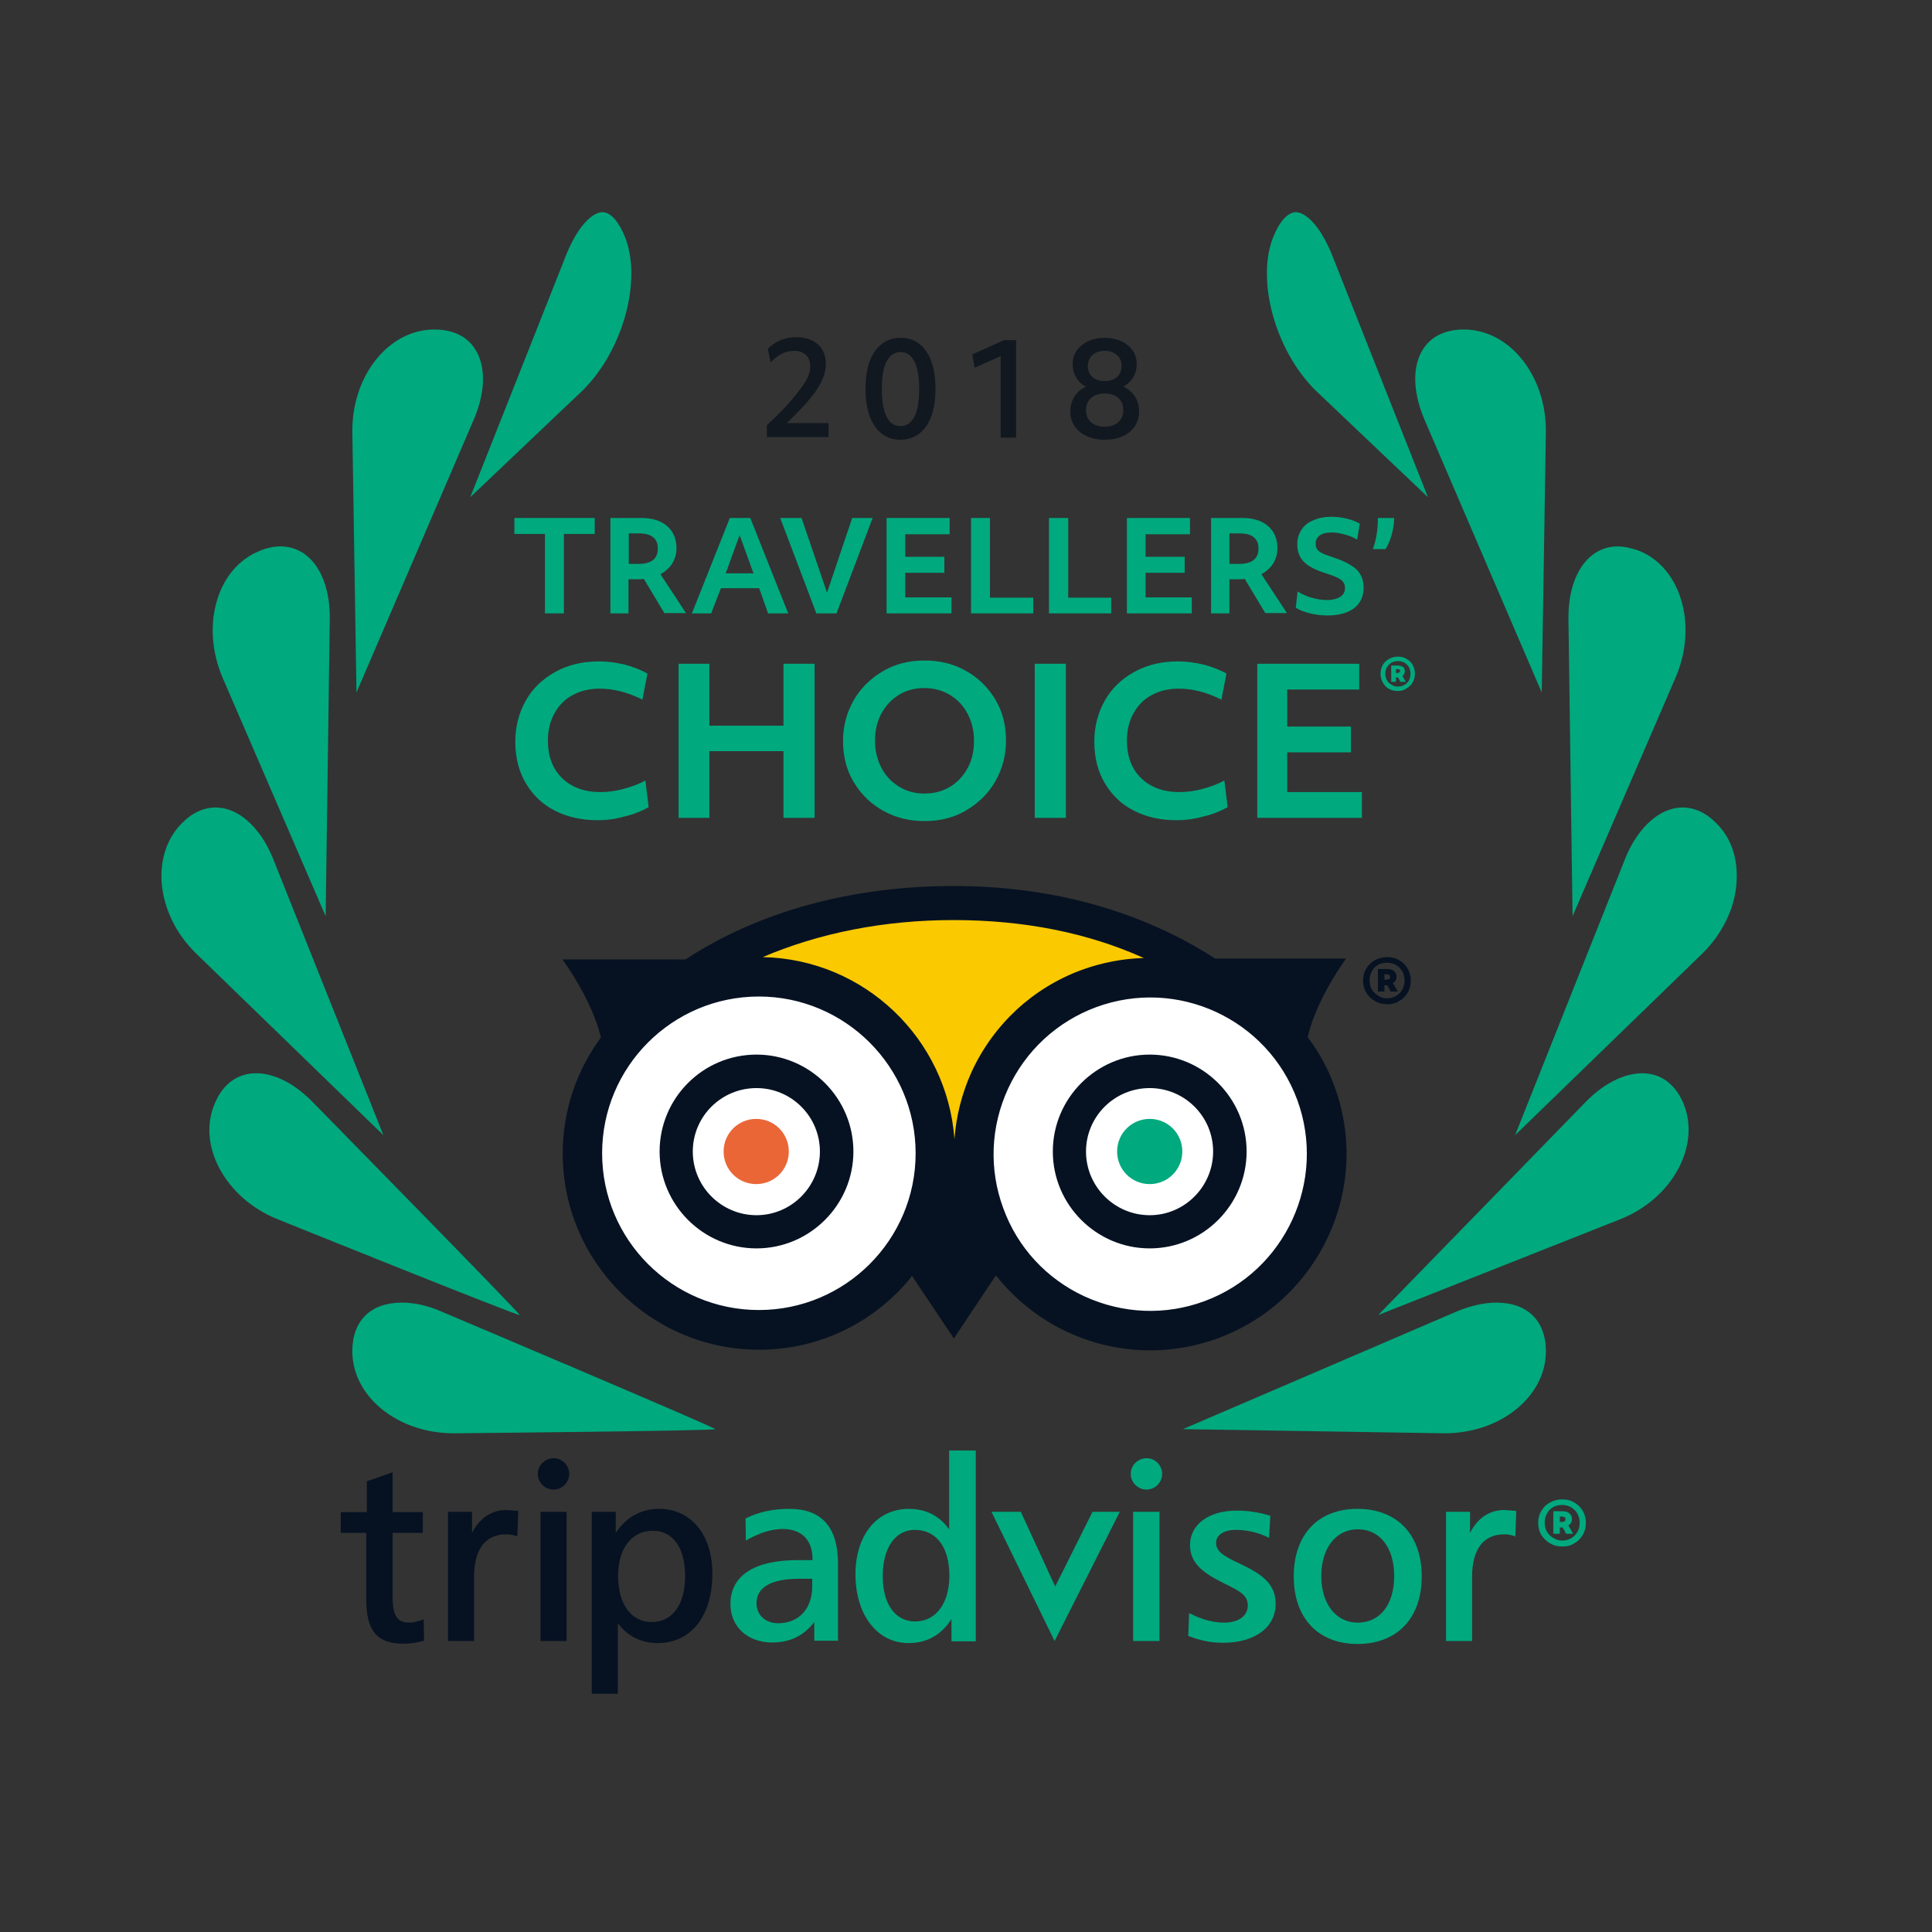 <?xml version="1.0" encoding="utf-8"?>
<!-- Generator: Adobe Illustrator 19.2.1, SVG Export Plug-In . SVG Version: 6.00 Build 0)  -->
<svg version="1.1" id="layer" xmlns="http://www.w3.org/2000/svg" xmlns:xlink="http://www.w3.org/1999/xlink" x="0px" y="0px"
	 viewBox="0 0 652 652" style="enable-background:new 0 0 652 652;" xml:space="preserve">
<rect x="0" y="0" width="652" height="652" fill="#333333" stroke="none"/>
<style type="text/css">
	.st0{fill:#00A97E;}
	.st1{fill:#061222;}
	.st2{fill:#FAC900;}
	.st3{fill:#FFFFFF;}
	.st4{fill:#EA6637;}
	.st5{fill:#111820;}
</style>
<g>
	<path class="st0" d="M135.6,439.6c-10.5,0-16.7,6.1-16.7,16.4c0,15.3,15.3,27.7,34.2,27.7c0,0,86.8-0.8,88.3-1.4
		c-1.2-1.1-92.7-39.8-92.7-39.8C144.1,440.5,139.7,439.6,135.6,439.6"/>
</g>
<g>
	<path class="st0" d="M146.6,111.2c-15.3,0-27.7,15.3-27.7,34.2l1.4,88.3l39.8-92.6c3.8-9.2,3.9-17.8,0.1-23.5
		C157.4,113.4,152.7,111.2,146.6,111.2"/>
	<path class="st0" d="M567.8,272.5c-7.5,0-14.9,6.5-19.2,16.9l-37.3,93.7l63.4-61.5c6.5-6.5,10.6-14.8,11.3-23.2
		c0.7-8.2-1.6-15.5-6.8-20.6C575.8,274.3,571.8,272.5,567.8,272.5"/>
	<path class="st0" d="M72.8,272.5c-4,0-8,1.8-11.4,5.3c-5.1,5.1-7.5,12.4-6.8,20.6c0.8,8.4,4.8,16.7,11.4,23.2l63.4,61.5L92,289.4
		C87.7,279,80.3,272.5,72.8,272.5"/>
</g>
<g>
	<path class="st0" d="M399.2,482.3l88.3,1.4c18.9,0,34.2-12.4,34.2-27.7c0-10.2-6.2-16.4-16.7-16.4c-4.1,0-8.5,1-13.2,2.9
		L399.2,482.3z"/>
	<path class="st0" d="M494,111.2c-6.1,0-10.8,2.2-13.6,6.4c-3.8,5.7-3.7,14.2,0.1,23.5l39.8,92.6l1.4-88.3
		C521.7,126.5,509.3,111.2,494,111.2"/>
	<path class="st0" d="M86.4,362.2c-6.3,0-11.3,3.7-14,10.4c-2.8,6.7-2.2,14.4,1.6,21.6c4,7.5,10.8,13.6,19.3,17.1
		c0,0,80.5,32.5,82.1,32.5c-0.7-1.4-70.3-72.3-70.3-72.3C99.1,365.5,92.5,362.2,86.4,362.2"/>
	<path class="st0" d="M554.2,362.2c-6,0-12.7,3.3-18.7,9.3l-70.4,72.3l82.1-32.5c8.5-3.5,15.4-9.6,19.3-17.1
		c3.8-7.3,4.4-14.9,1.7-21.6C565.5,365.9,560.5,362.2,554.2,362.2"/>
	<path class="st0" d="M437.3,71.6c-2.6,0-5.4,3-7.5,8.1c-6,14.5,0.4,38.3,14,51.9l38.1,36.2l-32.5-82.1
		C445.1,75.3,440.2,71.6,437.3,71.6"/>
	<path class="st0" d="M203.3,71.6c-2.9,0-7.8,3.7-12.1,14.1l-32.5,82.1l38.1-36.2c13.6-13.6,20-37.3,14-51.9
		C208.7,74.6,206,71.6,203.3,71.6"/>
	<path class="st0" d="M94.7,184.4c-2.3,0-4.8,0.5-7.3,1.6c-6.7,2.8-11.7,8.6-14.1,16.4c-2.5,8.1-1.9,17.2,1.6,25.8l35,81l1.4-100.8
		C111.3,194.1,104.6,184.4,94.7,184.4"/>
	<path class="st0" d="M545.9,184.4c-9.9,0-16.6,9.7-16.6,24l1.4,100.8l35-81.1c3.5-8.5,4.1-17.7,1.6-25.8
		c-2.4-7.8-7.4-13.7-14.1-16.4C550.7,185,548.2,184.4,545.9,184.4"/>
	<path class="st0" d="M381.6,497.4c0,2.9,2.4,5.3,5.3,5.3c2.9,0,5.3-2.4,5.3-5.3c0-2.9-2.4-5.3-5.3-5.3
		C383.9,492.2,381.6,494.5,381.6,497.4"/>
	<path class="st1" d="M131.8,497.1l-8,2.8v10.4H115v7h8.6v22.4c0,10.6,3.6,15,12.5,15c2.3,0,4.4-0.3,6.6-0.9l0.4-0.1l-0.1-7.2
		l-0.6,0.2c-1.7,0.6-3.1,0.9-4.2,0.9c-4.2,0-5.7-2.4-5.7-8.7v-21.6h10.2v-7h-10.2v-13.4L131.8,497.1z"/>
	<path class="st1" d="M159.3,517.3v-7.1h-8.1v43.6h8.8V532c0-9.2,3.9-14.2,10.8-14.2c1,0,2,0.1,3.2,0.5l0.6,0.2l0.3-8.6l-3.8-0.3
		C166.1,509.5,161.9,512.2,159.3,517.3"/>
	<path class="st1" d="M222.4,509.2c-6.1,0-11.2,2.9-14.6,8.1v-7.1h-8.1v61.4h8.8v-23.8c3.2,4.3,7.8,6.7,13.5,6.7
		c11.2,0,18.4-9.2,18.4-23.3C240.5,518.1,233.3,509.2,222.4,509.2 M220,547.4c-7,0-11.4-6-11.4-15.6c0-9.3,4.6-15.2,11.7-15.2
		c6.8,0,10.9,5.7,10.9,15.2C231.3,541.4,226.9,547.4,220,547.4"/>
	<polygon class="st1" points="190.8,510.2 182.4,510.2 182.4,553.8 191.2,553.8 191.2,510.2 	"/>
	<path class="st0" d="M266.4,509.2c-5.4,0-10.2,1-14.5,3.1l-0.3,0.1l0.1,7.5l0.7-0.4c4.2-2.3,8.1-3.5,11.7-3.5
		c6.4,0,10.1,3.7,10.1,10.1v0.4h-5.1c-14.6,0-22.6,5.3-22.6,14.8c0,7.7,5.8,13,14.1,13c6.1,0,10.8-2.4,14.2-6.9v6.3h8v-26.4
		C282.7,515.3,277.2,509.2,266.4,509.2 M274.1,535.4c0,7.5-4.5,12.4-11.5,12.4c-4.3,0-7.3-2.8-7.3-6.8c0-5.3,5-8.2,14.2-8.2h4.6
		V535.4z"/>
	<path class="st0" d="M320.3,489.4v26.7c-3.2-4.5-7.8-6.9-13.6-6.9c-10.8,0-18,8.9-18,22.1c0,13.6,7.3,23.2,17.9,23.2
		c6.3,0,11.1-2.8,14.5-8.1v7.5h8.2v-64.4H320.3z M308.8,547.2c-6.7,0-10.9-5.9-10.9-15.3c0-9.5,4.2-15.6,10.8-15.6
		c7.3,0,11.7,5.8,11.7,15.6C320.3,541.2,315.8,547.2,308.8,547.2"/>
	<polygon class="st0" points="368.7,510.2 356.1,535.4 344.5,510.2 334.6,510.2 355.9,553.8 377.9,510.2 	"/>
	<polygon class="st0" points="390.8,510.2 382.4,510.2 382.4,553.8 391.3,553.8 391.3,510.2 	"/>
	<path class="st0" d="M401.6,521.4c0,6.1,4.2,9.4,12,13.2c4.9,2.4,7.5,3.8,7.5,7.2c0,3.5-3.1,5.8-8,5.8c-3.5,0-7.3-1-11.1-2.9
		l-0.7-0.3l-0.3,7.7l0.3,0.1c3.6,1.4,7.5,2.2,11.4,2.2c10.8,0,17.8-5.2,17.8-13.1c0-6.7-4.4-10-12.1-13.6c-5.6-2.6-8-4.2-8-7
		c0-2.7,2.6-4.4,6.7-4.4c3.6,0,7.2,0.8,10.6,2.4l0.6,0.3l0.4-7.5l-0.4-0.1c-3.7-1.1-7.3-1.6-10.8-1.6
		C408.1,509.7,401.6,514.4,401.6,521.4"/>
	<path class="st0" d="M458.1,509.2c-13.3,0-21.5,8.7-21.5,22.8c0,14.1,8.3,22.8,21.5,22.8c13.4,0,21.7-8.7,21.7-22.8
		C479.8,517.9,471.5,509.2,458.1,509.2 M458.2,547.6c-7.3,0-12.3-6.3-12.3-15.7c0-9.4,4.9-15.8,12.3-15.8c7.5,0,12.3,6.2,12.3,15.8
		C470.5,541.5,465.7,547.6,458.2,547.6"/>
	<path class="st0" d="M496.1,517.3v-7.1H488v43.6h8.8V532c0-9.2,3.9-14.2,10.8-14.2c1,0,2,0.1,3.2,0.5l0.6,0.2l0.3-8.6l-3.8-0.3
		C502.8,509.5,498.7,512.2,496.1,517.3"/>
	<path class="st1" d="M181.5,497.4c0,2.9,2.4,5.3,5.3,5.3c2.9,0,5.3-2.4,5.3-5.3c0-2.9-2.4-5.3-5.3-5.3
		C183.9,492.2,181.5,494.5,181.5,497.4"/>
	<path class="st2" d="M238.8,329.9c24.8-3.2,95.2-5.4,75.9,96.3l21.9-1.8c-9.6-62.7,10.5-94.7,73.2-97.8
		C305.8,269.1,246.6,328.9,238.8,329.9"/>
	<path class="st3" d="M333.7,410.1c11.4,30.8,45.7,46.6,76.5,35.2c30.9-11.4,46.7-45.7,35.2-76.5c-11.4-30.9-45.7-46.6-76.5-35.2
		C338,345,322.3,379.2,333.7,410.1"/>
	<path class="st3" d="M317.1,389.2c0,32.9-26.7,59.5-59.6,59.5c-32.9,0-59.6-26.7-59.6-59.5c0-32.9,26.6-59.6,59.6-59.6
		C290.4,329.6,317.1,356.3,317.1,389.2"/>
	<path class="st4" d="M266.2,388.6c0,6.1-4.9,11-11,11c-6.1,0-11-4.9-11-11c0-6.1,4.9-11,11-11C261.3,377.6,266.2,382.5,266.2,388.6
		"/>
	<path class="st0" d="M399,388.6c0,6.1-4.9,11-11,11c-6.1,0-11-4.9-11-11c0-6.1,4.9-11,11-11C394.1,377.6,399,382.5,399,388.6"/>
	<path class="st1" d="M441.3,350c3.1-13.3,13-26.5,13-26.5l-44.2,0c-24.8-16-54.9-24.5-88.3-24.5c-34.6,0-65.9,8.7-90.5,24.8
		l-41.5,0c0,0,9.8,13.1,13,26.3c-8.1,11-12.9,24.5-12.9,39.2c0,36.5,29.7,66.2,66.3,66.2c20.9,0,39.5-9.7,51.6-24.9l14.1,21.1
		l14.2-21.3c6.4,8.1,14.6,14.7,24.3,19.2c16.1,7.4,34.1,8.1,50.7,2c34.3-12.7,51.9-50.9,39.2-85.1C448.1,360.4,445,354.9,441.3,350
		 M386,323.3c-7,0.2-14,1.5-20.9,4c-16.6,6.1-29.8,18.4-37.2,34.4c-3.3,7.3-5.2,14.9-5.8,22.7c-2.5-33.9-30.4-60.7-64.7-61.4
		c19-8.1,40.8-12.5,64.4-12.5C345.6,310.5,367.1,314.8,386,323.3 M256.1,442.1c-29.2,0-52.9-23.7-52.9-52.9
		c0-29.2,23.7-52.9,52.9-52.9c29.1,0,52.9,23.7,52.9,52.9C309,418.4,285.3,442.1,256.1,442.1 M406.5,439.1
		c-13.2,4.9-27.6,4.3-40.5-1.6c-12.8-5.9-22.6-16.5-27.4-29.7c-4.9-13.2-4.3-27.6,1.6-40.4c5.9-12.8,16.5-22.6,29.7-27.5
		c27.4-10.1,57.8,3.9,67.9,31.3C447.8,398.5,433.8,429,406.5,439.1"/>
	<path class="st1" d="M255.3,355.9c-18.1,0-32.7,14.7-32.7,32.7c0,18,14.7,32.7,32.7,32.7c18,0,32.7-14.7,32.7-32.7
		C288,370.6,273.3,355.9,255.3,355.9 M255.3,410.1c-11.8,0-21.5-9.6-21.5-21.5c0-11.8,9.6-21.4,21.5-21.4c11.8,0,21.4,9.6,21.4,21.4
		C276.7,400.4,267.1,410.1,255.3,410.1"/>
	<path class="st1" d="M388,355.9c-18,0-32.7,14.7-32.7,32.7c0,18,14.7,32.7,32.7,32.7c18,0,32.7-14.7,32.7-32.7
		C420.7,370.6,406,355.9,388,355.9 M388,410.1c-11.8,0-21.5-9.6-21.5-21.5c0-11.8,9.6-21.4,21.5-21.4c11.8,0,21.4,9.6,21.4,21.4
		C409.4,400.4,399.8,410.1,388,410.1"/>
	<polygon class="st0" points="183.9,180.2 173.6,180.2 173.6,174.8 200.7,174.8 200.7,180.2 190.3,180.2 190.3,207 183.9,207 	"/>
	<path class="st0" d="M206,174.8h10.4c3.7,0,6.6,0.9,8.7,2.7c2.1,1.8,3.2,4.3,3.2,7.5c0,1.9-0.5,3.6-1.4,5.1c-0.9,1.5-2.3,2.7-4,3.7
		l8.6,13.1h-7.3l-6.9-11.5c-0.5,0-0.9,0-1.2,0.1c-0.3,0-0.6,0-0.9,0h-3.1V207H206V174.8z M212.2,190.3h3.2c4.4,0,6.6-1.7,6.6-5.2
		c0-1.7-0.5-2.9-1.6-3.8c-1.1-0.9-2.7-1.3-4.8-1.3h-3.4V190.3z"/>
	<path class="st0" d="M246.3,174.8h6.9L266,207h-6.8l-3-8.5h-12.9L240,207h-6.5L246.3,174.8z M254.3,193.5l-4.7-12.9l-4.7,12.9
		H254.3z"/>
	<polygon class="st0" points="263.3,174.8 270.5,174.8 279.1,200 287.6,174.8 294.5,174.8 282.3,207 275.5,207 	"/>
	<polygon class="st0" points="299.2,174.8 320.5,174.8 320.5,180.3 305.5,180.3 305.5,187.9 318.7,187.9 318.7,193.3 305.5,193.3 
		305.5,201.6 321.1,201.6 321.1,207 299.2,207 	"/>
	<polygon class="st0" points="327.7,174.8 334.1,174.8 334.1,201.7 348.7,201.7 348.7,207 327.7,207 	"/>
	<polygon class="st0" points="354,174.8 360.5,174.8 360.5,201.7 375,201.7 375,207 354,207 	"/>
	<polygon class="st0" points="380.3,174.8 401.6,174.8 401.6,180.3 386.6,180.3 386.6,187.9 399.8,187.9 399.8,193.3 386.6,193.3 
		386.6,201.6 402.2,201.6 402.2,207 380.3,207 	"/>
	<path class="st0" d="M408.8,174.8h10.4c3.7,0,6.6,0.9,8.7,2.7c2.1,1.8,3.2,4.3,3.2,7.5c0,1.9-0.5,3.6-1.4,5.1
		c-0.9,1.5-2.3,2.7-4,3.7l8.6,13.1H427l-6.9-11.5c-0.5,0-0.9,0-1.2,0.1c-0.3,0-0.6,0-0.9,0h-3.1V207h-6.2V174.8z M414.9,190.3h3.2
		c4.4,0,6.6-1.7,6.6-5.2c0-1.7-0.5-2.9-1.6-3.8c-1.1-0.9-2.7-1.3-4.8-1.3h-3.4V190.3z"/>
	<path class="st0" d="M448.1,207.7c-2,0-4-0.2-6-0.7c-2-0.5-3.6-1.1-4.8-1.9l0.6-5.5c1.4,0.9,2.9,1.6,4.7,2.1
		c1.8,0.5,3.5,0.8,5.2,0.8c1.9,0,3.4-0.4,4.5-1.1c1.1-0.7,1.6-1.7,1.6-3c0-1.1-0.4-2-1.3-2.7c-0.9-0.7-2.6-1.4-5.1-2.2
		c-3.5-1.1-6-2.4-7.5-3.9c-1.5-1.5-2.2-3.5-2.2-6c0-1.8,0.5-3.4,1.4-4.8c0.9-1.4,2.2-2.5,4-3.2c1.7-0.8,3.8-1.2,6.1-1.2
		c1.7,0,3.4,0.2,5.1,0.6c1.7,0.4,3.2,1,4.5,1.7l-0.9,5.4c-1.2-0.7-2.6-1.3-4.1-1.7c-1.5-0.4-3-0.7-4.4-0.7c-1.8,0-3.2,0.3-4.1,1
		c-0.9,0.6-1.4,1.6-1.4,2.8c0,0.8,0.2,1.4,0.5,1.9c0.4,0.5,0.9,0.9,1.7,1.3c0.8,0.4,2,0.8,3.4,1.3c3.8,1.2,6.5,2.6,8.2,4.2
		c1.6,1.6,2.4,3.6,2.4,6.1c0,3-1.1,5.3-3.3,7C454.9,206.8,451.9,207.7,448.1,207.7"/>
	<path class="st0" d="M463.3,185.3c1.2-3.3,1.7-6.8,1.7-10.5h5.5c0,1.8-0.3,3.6-0.8,5.5c-0.5,1.9-1.2,3.5-2.1,5H463.3z"/>
	<path class="st0" d="M201.6,276.8c-5.4,0-10.2-1.1-14.3-3.2c-4.2-2.1-7.4-5.2-9.8-9.2c-2.4-4-3.6-8.7-3.6-14.1
		c0-5.1,1.2-9.7,3.5-13.8c2.3-4.1,5.6-7.3,9.9-9.7c4.3-2.4,9.2-3.6,14.9-3.6c2.8,0,5.7,0.4,8.7,1.1c2.9,0.8,5.5,1.8,7.6,3l-1.7,8.8
		c-5-2.5-9.8-3.7-14.4-3.7c-3.4,0-6.4,0.7-9,2.1c-2.7,1.4-4.7,3.4-6.2,6.1c-1.5,2.6-2.3,5.8-2.3,9.3c0,5.3,1.6,9.6,4.8,12.7
		c3.2,3.1,7.5,4.7,12.9,4.7c2.4,0,4.9-0.3,7.6-1c2.7-0.7,5.2-1.6,7.6-2.9l1.1,9c-2.3,1.3-5,2.4-8,3.1
		C207.8,276.4,204.8,276.8,201.6,276.8"/>
	<polygon class="st0" points="229,224 239.4,224 239.4,244.9 264.4,244.9 264.4,224 274.9,224 274.9,276 264.4,276 264.4,253.5 
		239.4,253.5 239.4,276 229,276 	"/>
	<path class="st0" d="M312,277.1c-5,0-9.6-1.1-13.8-3.4c-4.2-2.3-7.5-5.5-10-9.6c-2.5-4.1-3.7-8.8-3.7-14.1c0-4.9,1.2-9.4,3.5-13.5
		c2.3-4.1,5.6-7.4,9.8-9.9c4.2-2.5,8.9-3.7,14.2-3.7c5.1,0,9.7,1.1,13.8,3.4c4.2,2.3,7.5,5.5,10,9.6c2.5,4.1,3.7,8.8,3.7,14.1
		c0,4.9-1.2,9.4-3.5,13.5c-2.3,4.1-5.6,7.4-9.8,9.9C322.1,275.9,317.3,277.1,312,277.1 M312,267.8c3.1,0,5.9-0.7,8.5-2.2
		c2.5-1.5,4.5-3.6,6-6.3c1.5-2.7,2.2-5.8,2.2-9.3c0-3.3-0.7-6.3-2.1-9c-1.4-2.7-3.3-4.8-5.9-6.4c-2.6-1.6-5.5-2.4-8.8-2.4
		c-3.1,0-5.9,0.7-8.4,2.2c-2.5,1.5-4.5,3.6-6,6.3c-1.5,2.7-2.2,5.8-2.2,9.3c0,3.3,0.7,6.3,2.1,9c1.4,2.7,3.3,4.8,5.9,6.4
		C305.8,267,308.7,267.8,312,267.8"/>
	<rect x="349.2" y="224" class="st0" width="10.5" height="52"/>
	<path class="st0" d="M397,276.8c-5.4,0-10.2-1.1-14.3-3.2c-4.2-2.1-7.4-5.2-9.8-9.2c-2.4-4-3.6-8.7-3.6-14.1
		c0-5.1,1.2-9.7,3.5-13.8c2.3-4.1,5.6-7.3,9.9-9.7c4.3-2.4,9.2-3.6,14.9-3.6c2.8,0,5.7,0.4,8.7,1.1c2.9,0.8,5.5,1.8,7.6,3l-1.7,8.8
		c-5-2.5-9.8-3.7-14.4-3.7c-3.4,0-6.4,0.7-9,2.1c-2.7,1.4-4.7,3.4-6.2,6.1c-1.5,2.6-2.3,5.8-2.3,9.3c0,5.3,1.6,9.6,4.8,12.7
		c3.2,3.1,7.5,4.7,12.9,4.7c2.4,0,4.9-0.3,7.6-1c2.7-0.7,5.2-1.6,7.6-2.9l1.1,9c-2.3,1.3-5,2.4-8,3.1
		C403.1,276.4,400.1,276.8,397,276.8"/>
	<polygon class="st0" points="424.3,224 458.7,224 458.7,232.7 434.4,232.7 434.4,245.2 455.9,245.2 455.9,253.9 434.4,253.9 
		434.4,267.3 459.6,267.3 459.6,276 424.3,276 	"/>
	<path class="st0" d="M471.7,233.2c-1,0-2-0.2-2.9-0.7c-0.9-0.5-1.6-1.2-2.1-2.1c-0.5-0.9-0.8-1.9-0.8-3c0-1,0.2-2,0.7-2.9
		c0.5-0.9,1.2-1.6,2.1-2.1c0.9-0.5,1.9-0.8,3-0.8c1.1,0,2,0.2,2.9,0.7c0.9,0.5,1.6,1.2,2.1,2c0.5,0.9,0.8,1.9,0.8,3
		c0,1-0.2,2-0.7,2.9c-0.5,0.9-1.2,1.6-2.1,2.1C473.9,232.9,472.9,233.2,471.7,233.2 M471.7,231.7c1.2,0,2.3-0.4,3.1-1.2
		c0.8-0.8,1.2-1.8,1.2-3.1c0-1.3-0.4-2.3-1.2-3.1c-0.8-0.8-1.8-1.2-3.1-1.2c-0.8,0-1.5,0.2-2.1,0.5c-0.6,0.4-1.1,0.9-1.5,1.5
		c-0.4,0.7-0.6,1.4-0.6,2.2c0,0.8,0.2,1.5,0.5,2.2c0.4,0.6,0.8,1.2,1.5,1.5C470.2,231.5,470.9,231.7,471.7,231.7 M469.5,224.6h2.2
		c0.7,0,1.3,0.2,1.8,0.5c0.4,0.3,0.6,0.8,0.6,1.4c0,0.7-0.3,1.2-0.8,1.6l1.1,2h-1.8l-0.8-1.5h-0.7v1.5h-1.6V224.6z M471.1,227.1h0.5
		c0.3,0,0.5-0.1,0.7-0.2c0.1-0.1,0.2-0.3,0.2-0.5c0-0.4-0.3-0.6-0.9-0.6h-0.5V227.1z"/>
	<path class="st1" d="M468.1,338.9c-1.5,0-2.8-0.3-4-1c-1.2-0.7-2.2-1.6-3-2.8c-0.7-1.2-1.1-2.6-1.1-4.1c0-1.5,0.3-2.8,1-4
		c0.7-1.2,1.6-2.2,2.9-2.9c1.2-0.7,2.6-1.1,4.2-1.1c1.5,0,2.8,0.3,4,1c1.2,0.7,2.2,1.6,2.9,2.8c0.7,1.2,1.1,2.6,1.1,4.1
		c0,1.4-0.3,2.8-1,4c-0.7,1.2-1.6,2.2-2.9,2.9C471.1,338.6,469.7,338.9,468.1,338.9 M468.1,336.9c1.7,0,3.1-0.6,4.2-1.7
		c1.1-1.1,1.7-2.5,1.7-4.3c0-1.7-0.6-3.2-1.7-4.3c-1.1-1.1-2.5-1.7-4.2-1.7c-1.1,0-2.1,0.2-3,0.7c-0.9,0.5-1.6,1.2-2.1,2.1
		c-0.5,0.9-0.8,1.9-0.8,3.1c0,1.1,0.2,2.1,0.7,3c0.5,0.9,1.2,1.6,2,2.1C465.9,336.6,466.9,336.9,468.1,336.9 M465,327h3
		c1,0,1.9,0.2,2.4,0.7c0.6,0.5,0.9,1.1,0.9,1.9c0,1-0.4,1.7-1.2,2.2l1.6,2.8h-2.4l-1.1-2.1h-1v2.1H465V327z M467.2,330.6h0.7
		c0.4,0,0.7-0.1,0.9-0.2c0.2-0.1,0.3-0.4,0.3-0.7c0-0.6-0.4-0.9-1.2-0.9h-0.7V330.6z"/>
	<path class="st0" d="M527.2,521.9c-1.5,0-2.8-0.3-4-1c-1.2-0.7-2.2-1.6-3-2.8c-0.7-1.2-1.1-2.6-1.1-4.1c0-1.5,0.3-2.8,1-4
		c0.7-1.2,1.6-2.2,2.9-2.9c1.2-0.7,2.6-1.1,4.2-1.1c1.5,0,2.8,0.3,4,1c1.2,0.7,2.2,1.6,2.9,2.8c0.7,1.2,1.1,2.6,1.1,4.1
		c0,1.4-0.3,2.8-1,4c-0.7,1.2-1.6,2.2-2.9,2.9C530.2,521.6,528.8,521.9,527.2,521.9 M527.2,519.9c1.7,0,3.1-0.6,4.2-1.7
		c1.1-1.1,1.7-2.5,1.7-4.3c0-1.7-0.6-3.2-1.7-4.3c-1.1-1.1-2.5-1.7-4.2-1.7c-1.1,0-2.1,0.2-3,0.7c-0.9,0.5-1.6,1.2-2.1,2.1
		c-0.5,0.9-0.8,1.9-0.8,3.1c0,1.1,0.2,2.1,0.7,3c0.5,0.9,1.2,1.6,2,2.1C525.1,519.6,526.1,519.9,527.2,519.9 M524.2,510h3
		c1,0,1.9,0.2,2.4,0.7c0.6,0.5,0.9,1.1,0.9,1.9c0,1-0.4,1.7-1.2,2.2l1.6,2.8h-2.4l-1.1-2.1h-1v2.1h-2.2V510z M526.4,513.6h0.7
		c0.4,0,0.7-0.1,0.9-0.2c0.2-0.1,0.3-0.4,0.3-0.7c0-0.6-0.4-0.9-1.2-0.9h-0.7V513.6z"/>
	<path class="st5" d="M258.8,147.7v-4.2c3.6-3.3,6.4-6.2,8.4-8.6c2.4-2.8,4-5.1,4.9-6.6c0.9-1.6,1.3-3.1,1.3-4.7
		c0-1.6-0.5-2.9-1.4-3.8c-1-0.9-2.2-1.4-3.9-1.4c-1.5,0-2.9,0.3-4.3,1c-1.4,0.7-2.6,1.7-3.7,2.9l-1-4.6c1.2-1.2,2.6-2.2,4.3-2.9
		c1.7-0.7,3.5-1,5.4-1c3,0,5.4,0.8,7.2,2.4c1.8,1.6,2.7,3.8,2.7,6.6c0,2.1-0.6,4.3-1.7,6.4c-1.1,2.2-2.9,4.6-5.4,7.4
		c-2.4,2.5-4.4,4.6-6.1,6.2h14.1v4.7H258.8z"/>
	<path class="st5" d="M303.9,148.4c-3.7,0-6.6-1.5-8.7-4.6c-2.1-3-3.1-7.3-3.1-12.6c0-5.4,1-9.6,3.1-12.6c2.1-3,5-4.6,8.7-4.6
		c3.7,0,6.6,1.5,8.7,4.6c2.1,3,3.1,7.3,3.1,12.6c0,5.4-1,9.6-3.1,12.6C310.4,146.9,307.5,148.4,303.9,148.4 M303.9,143.8
		c2.1,0,3.6-1.1,4.7-3.2c1.1-2.1,1.6-5.3,1.6-9.3c0-4.1-0.5-7.2-1.6-9.3c-1.1-2.1-2.6-3.2-4.7-3.2c-2.1,0-3.6,1.1-4.7,3.2
		c-1.1,2.1-1.6,5.2-1.6,9.3c0,4.1,0.5,7.2,1.6,9.3C300.2,142.7,301.8,143.8,303.9,143.8"/>
	<polygon class="st5" points="337.7,120.2 328.9,124.1 328.1,119.6 338.8,114.8 342.9,114.8 342.9,147.7 337.7,147.7 	"/>
	<path class="st5" d="M372.8,148.4c-2.3,0-4.3-0.4-6-1.2c-1.8-0.8-3.1-1.9-4.1-3.3c-1-1.4-1.5-3.1-1.5-5c0-1.9,0.5-3.6,1.4-5.1
		c1-1.5,2.3-2.6,3.9-3.3c-1.4-0.7-2.5-1.7-3.3-3.1c-0.8-1.3-1.2-2.8-1.2-4.5c0-1.7,0.4-3.2,1.3-4.5c0.9-1.3,2.2-2.4,3.8-3.2
		c1.7-0.8,3.6-1.2,5.7-1.2c2,0,3.9,0.4,5.5,1.1c1.6,0.7,2.9,1.8,3.9,3.1c1,1.4,1.4,2.9,1.4,4.7c0,1.7-0.4,3.1-1.2,4.5
		c-0.8,1.3-1.9,2.3-3.3,3.1c1.6,0.7,2.9,1.8,3.9,3.3c1,1.5,1.4,3.2,1.4,5.1c0,1.9-0.5,3.5-1.4,4.9c-0.9,1.4-2.3,2.6-4.1,3.4
		C377.2,148,375.2,148.4,372.8,148.4 M372.8,144c1.9,0,3.4-0.5,4.6-1.5c1.1-1,1.7-2.4,1.7-4.1c0-1.7-0.6-3.1-1.7-4.1
		c-1.1-1-2.7-1.5-4.6-1.5c-1.9,0-3.4,0.5-4.6,1.5c-1.1,1-1.7,2.4-1.7,4.1c0,1.7,0.6,3.1,1.7,4.1C369.3,143.5,370.9,144,372.8,144
		 M372.8,128.6c1.8,0,3.2-0.5,4.2-1.4c1-0.9,1.5-2.2,1.5-3.7c0-1.6-0.5-2.8-1.6-3.7c-1-0.9-2.4-1.4-4.1-1.4c-1.7,0-3.1,0.5-4.1,1.4
		c-1,0.9-1.6,2.2-1.6,3.7c0,1.6,0.5,2.8,1.5,3.7C369.6,128.1,371,128.6,372.8,128.6"/>
</g>
</svg>
